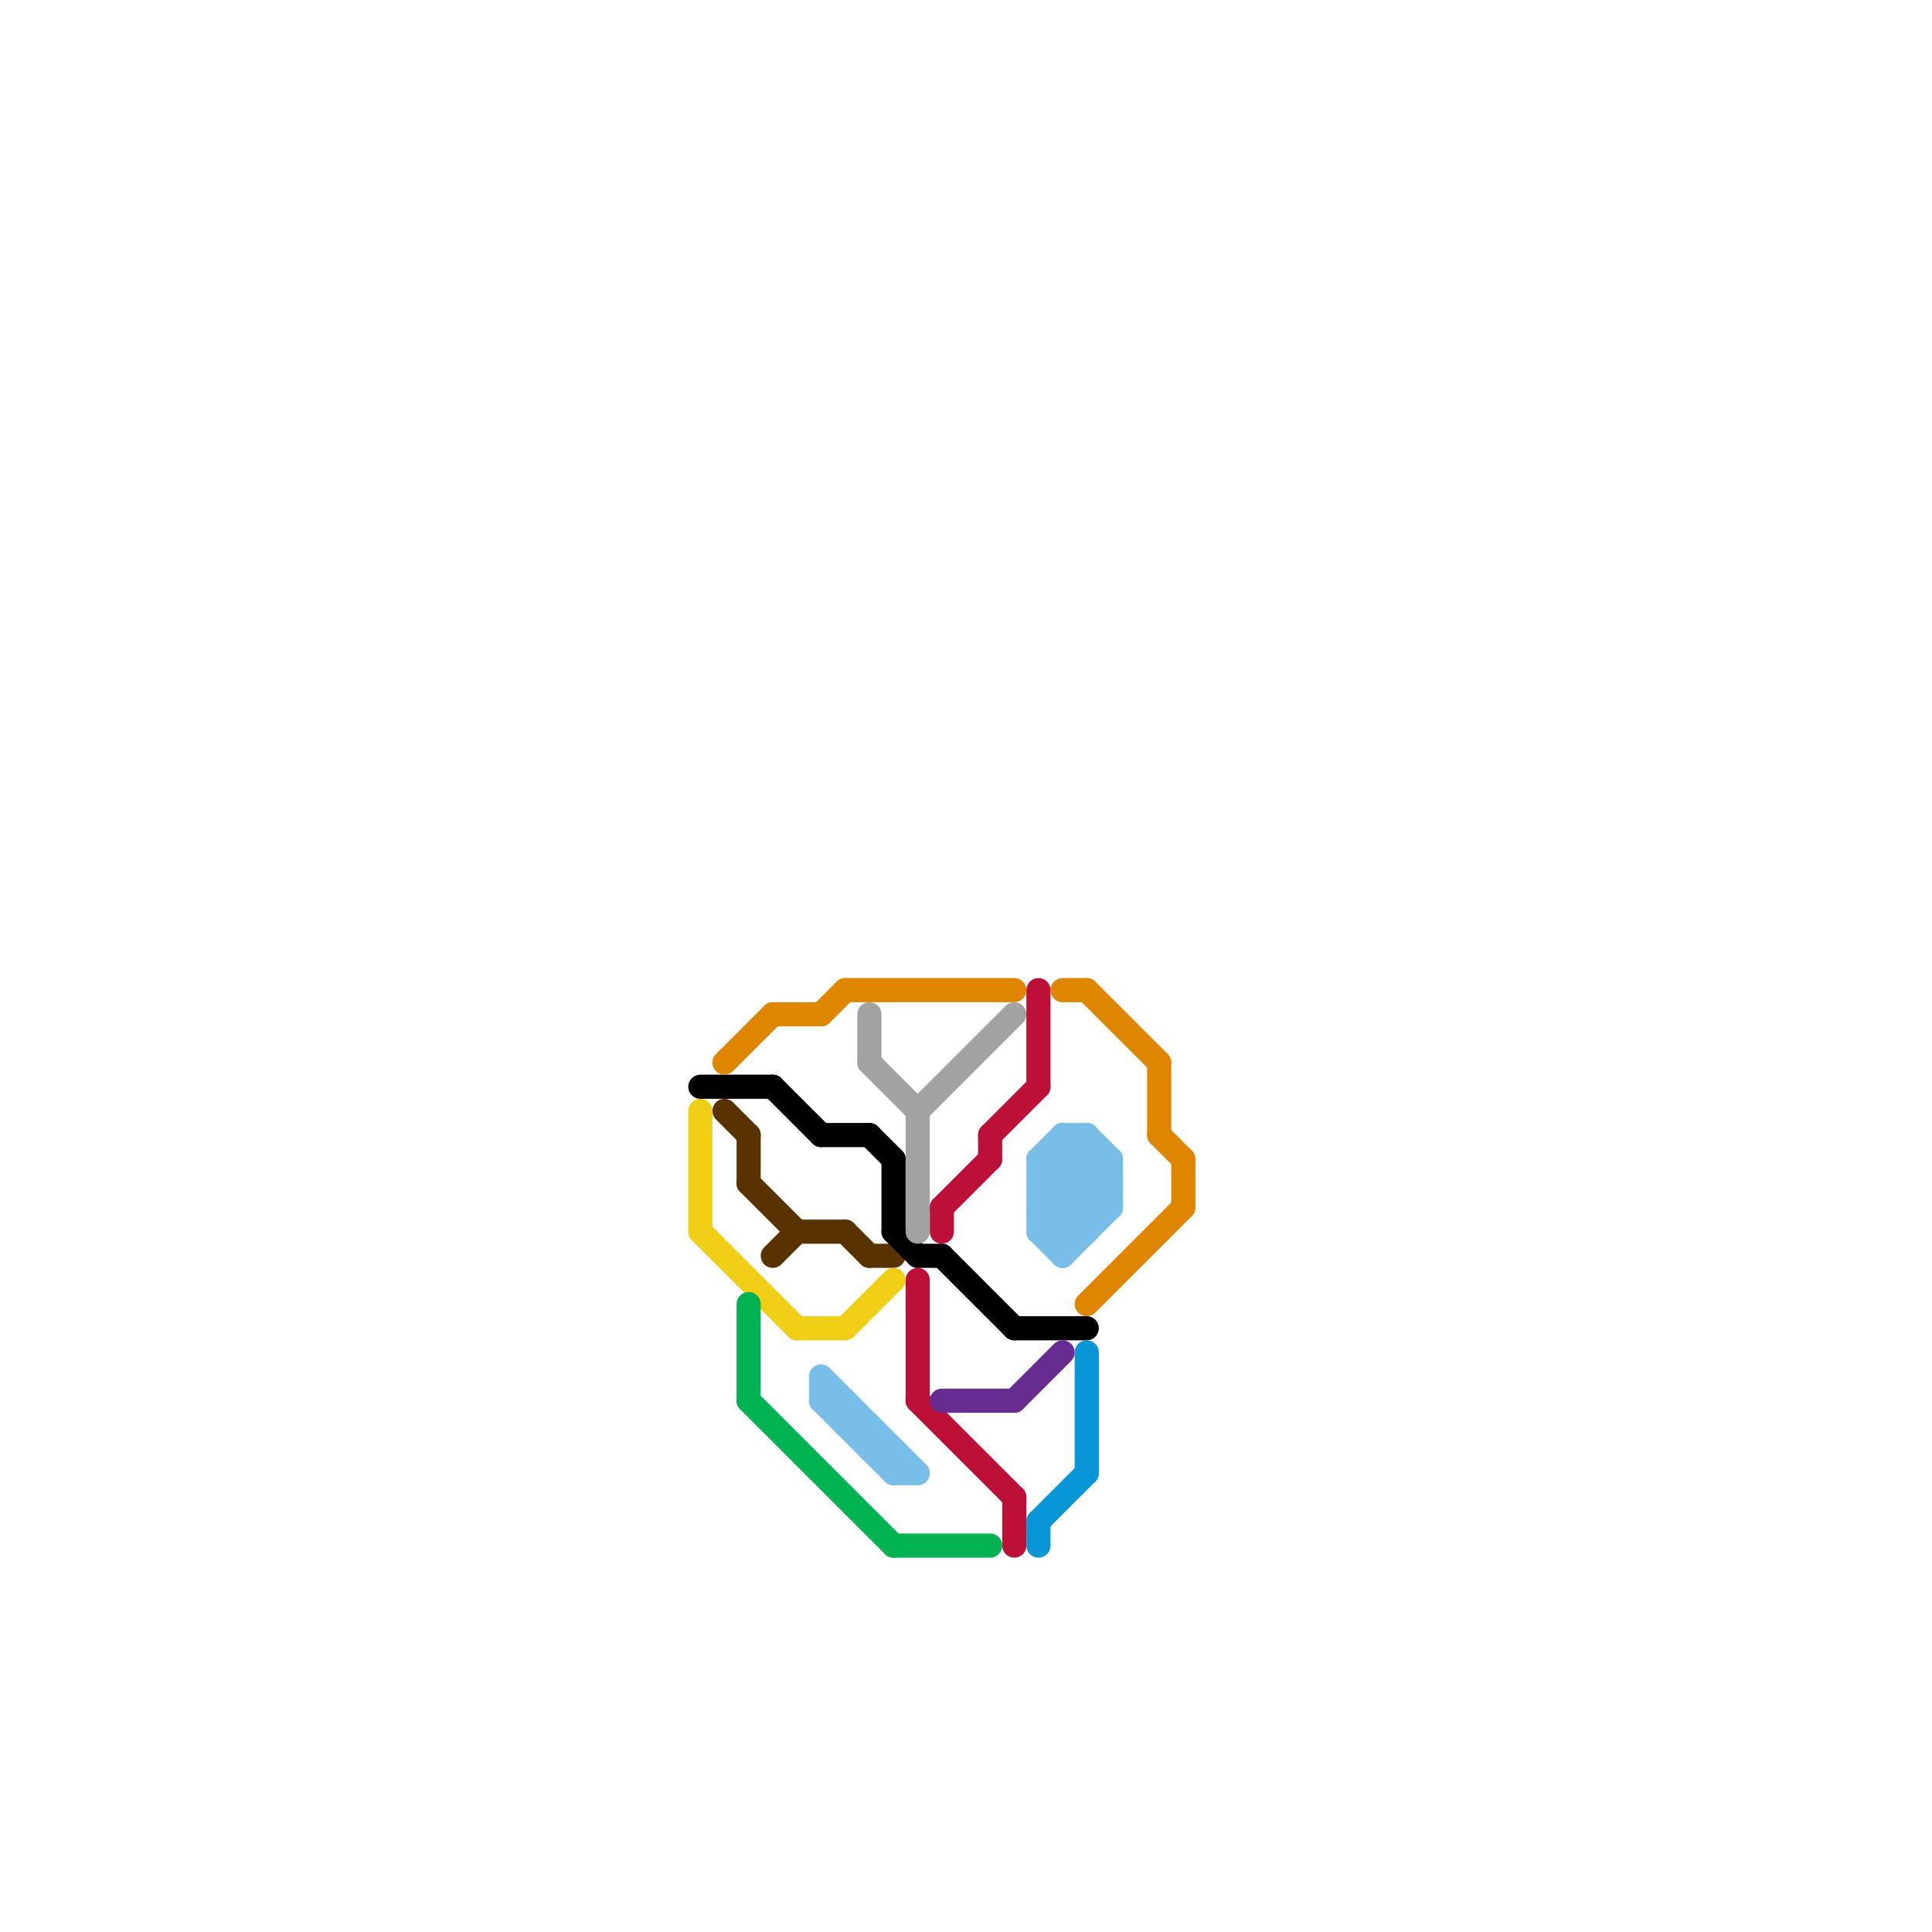 
<svg version="1.1" xmlns="http://www.w3.org/2000/svg" viewBox="0 0 80 80">
<style>text { font: 1px Helvetica; font-weight: 600; white-space: pre; dominant-baseline: central; } line { stroke-width: 1; fill: none; stroke-linecap: round; stroke-linejoin: round; } .c0 { stroke: #583300 } .c1 { stroke: #000000 } .c2 { stroke: #bd1038 } .c3 { stroke: #df8600 } .c4 { stroke: #f0ce15 } .c5 { stroke: #00b251 } .c6 { stroke: #0896d7 } .c7 { stroke: #662c90 } .c8 { stroke: #a2a2a2 } .c9 { stroke: #79bde9 } .w1 { stroke-width: 1; }</style><defs><g id="wm-xf"><circle r="1.2" fill="#000"/><circle r="0.9" fill="#fff"/><circle r="0.6" fill="#000"/><circle r="0.3" fill="#fff"/></g><g id="wm"><circle r="0.6" fill="#000"/><circle r="0.3" fill="#fff"/></g></defs><line class="c0 " x1="33" y1="51" x2="35" y2="51"/><line class="c0 " x1="35" y1="51" x2="36" y2="52"/><line class="c0 " x1="32" y1="52" x2="33" y2="51"/><line class="c0 " x1="31" y1="49" x2="33" y2="51"/><line class="c0 " x1="30" y1="46" x2="31" y2="47"/><line class="c0 " x1="31" y1="47" x2="31" y2="49"/><line class="c0 " x1="36" y1="52" x2="37" y2="52"/><line class="c1 " x1="39" y1="52" x2="42" y2="55"/><line class="c1 " x1="38" y1="52" x2="39" y2="52"/><line class="c1 " x1="32" y1="45" x2="34" y2="47"/><line class="c1 " x1="37" y1="51" x2="38" y2="52"/><line class="c1 " x1="37" y1="48" x2="37" y2="51"/><line class="c1 " x1="36" y1="47" x2="37" y2="48"/><line class="c1 " x1="42" y1="55" x2="45" y2="55"/><line class="c1 " x1="34" y1="47" x2="36" y2="47"/><line class="c1 " x1="29" y1="45" x2="32" y2="45"/><line class="c2 " x1="39" y1="50" x2="41" y2="48"/><line class="c2 " x1="38" y1="53" x2="38" y2="58"/><line class="c2 " x1="39" y1="50" x2="39" y2="51"/><line class="c2 " x1="38" y1="58" x2="42" y2="62"/><line class="c2 " x1="41" y1="47" x2="41" y2="48"/><line class="c2 " x1="41" y1="47" x2="43" y2="45"/><line class="c2 " x1="43" y1="41" x2="43" y2="45"/><line class="c2 " x1="42" y1="62" x2="42" y2="64"/><line class="c3 " x1="32" y1="42" x2="34" y2="42"/><line class="c3 " x1="30" y1="44" x2="32" y2="42"/><line class="c3 " x1="44" y1="41" x2="45" y2="41"/><line class="c3 " x1="49" y1="48" x2="49" y2="50"/><line class="c3 " x1="35" y1="41" x2="42" y2="41"/><line class="c3 " x1="45" y1="54" x2="49" y2="50"/><line class="c3 " x1="48" y1="44" x2="48" y2="47"/><line class="c3 " x1="45" y1="41" x2="48" y2="44"/><line class="c3 " x1="34" y1="42" x2="35" y2="41"/><line class="c3 " x1="48" y1="47" x2="49" y2="48"/><line class="c4 " x1="29" y1="46" x2="29" y2="51"/><line class="c4 " x1="33" y1="55" x2="35" y2="55"/><line class="c4 " x1="29" y1="51" x2="33" y2="55"/><line class="c4 " x1="35" y1="55" x2="37" y2="53"/><line class="c5 " x1="31" y1="54" x2="31" y2="58"/><line class="c5 " x1="31" y1="58" x2="37" y2="64"/><line class="c5 " x1="37" y1="64" x2="41" y2="64"/><line class="c6 " x1="45" y1="56" x2="45" y2="61"/><line class="c6 " x1="43" y1="63" x2="43" y2="64"/><line class="c6 " x1="43" y1="63" x2="45" y2="61"/><line class="c7 " x1="42" y1="58" x2="44" y2="56"/><line class="c7 " x1="39" y1="58" x2="42" y2="58"/><line class="c8 " x1="36" y1="44" x2="38" y2="46"/><line class="c8 " x1="36" y1="42" x2="36" y2="44"/><line class="c8 " x1="38" y1="46" x2="42" y2="42"/><line class="c8 " x1="38" y1="46" x2="38" y2="51"/><line class="c9 " x1="43" y1="49" x2="45" y2="47"/><line class="c9 " x1="43" y1="51" x2="44" y2="52"/><line class="c9 " x1="35" y1="58" x2="35" y2="59"/><line class="c9 " x1="43" y1="49" x2="46" y2="49"/><line class="c9 " x1="44" y1="52" x2="46" y2="50"/><line class="c9 " x1="44" y1="47" x2="45" y2="47"/><line class="c9 " x1="45" y1="47" x2="46" y2="48"/><line class="c9 " x1="37" y1="60" x2="37" y2="61"/><line class="c9 " x1="44" y1="48" x2="46" y2="50"/><line class="c9 " x1="43" y1="50" x2="44" y2="51"/><line class="c9 " x1="43" y1="48" x2="46" y2="48"/><line class="c9 " x1="37" y1="61" x2="38" y2="61"/><line class="c9 " x1="35" y1="59" x2="36" y2="59"/><line class="c9 " x1="34" y1="57" x2="38" y2="61"/><line class="c9 " x1="43" y1="51" x2="46" y2="48"/><line class="c9 " x1="43" y1="48" x2="44" y2="47"/><line class="c9 " x1="45" y1="47" x2="45" y2="51"/><line class="c9 " x1="34" y1="58" x2="35" y2="58"/><line class="c9 " x1="36" y1="59" x2="36" y2="60"/><line class="c9 " x1="43" y1="49" x2="45" y2="51"/><line class="c9 " x1="43" y1="50" x2="45" y2="48"/><line class="c9 " x1="43" y1="48" x2="43" y2="51"/><line class="c9 " x1="44" y1="51" x2="46" y2="49"/><line class="c9 " x1="43" y1="50" x2="46" y2="50"/><line class="c9 " x1="34" y1="58" x2="37" y2="61"/><line class="c9 " x1="46" y1="48" x2="46" y2="50"/><line class="c9 " x1="43" y1="51" x2="45" y2="51"/><line class="c9 " x1="34" y1="57" x2="34" y2="58"/><line class="c9 " x1="44" y1="47" x2="44" y2="52"/><line class="c9 " x1="44" y1="47" x2="46" y2="49"/><line class="c9 " x1="43" y1="48" x2="45" y2="50"/><line class="c9 " x1="36" y1="60" x2="37" y2="60"/>
</svg>
